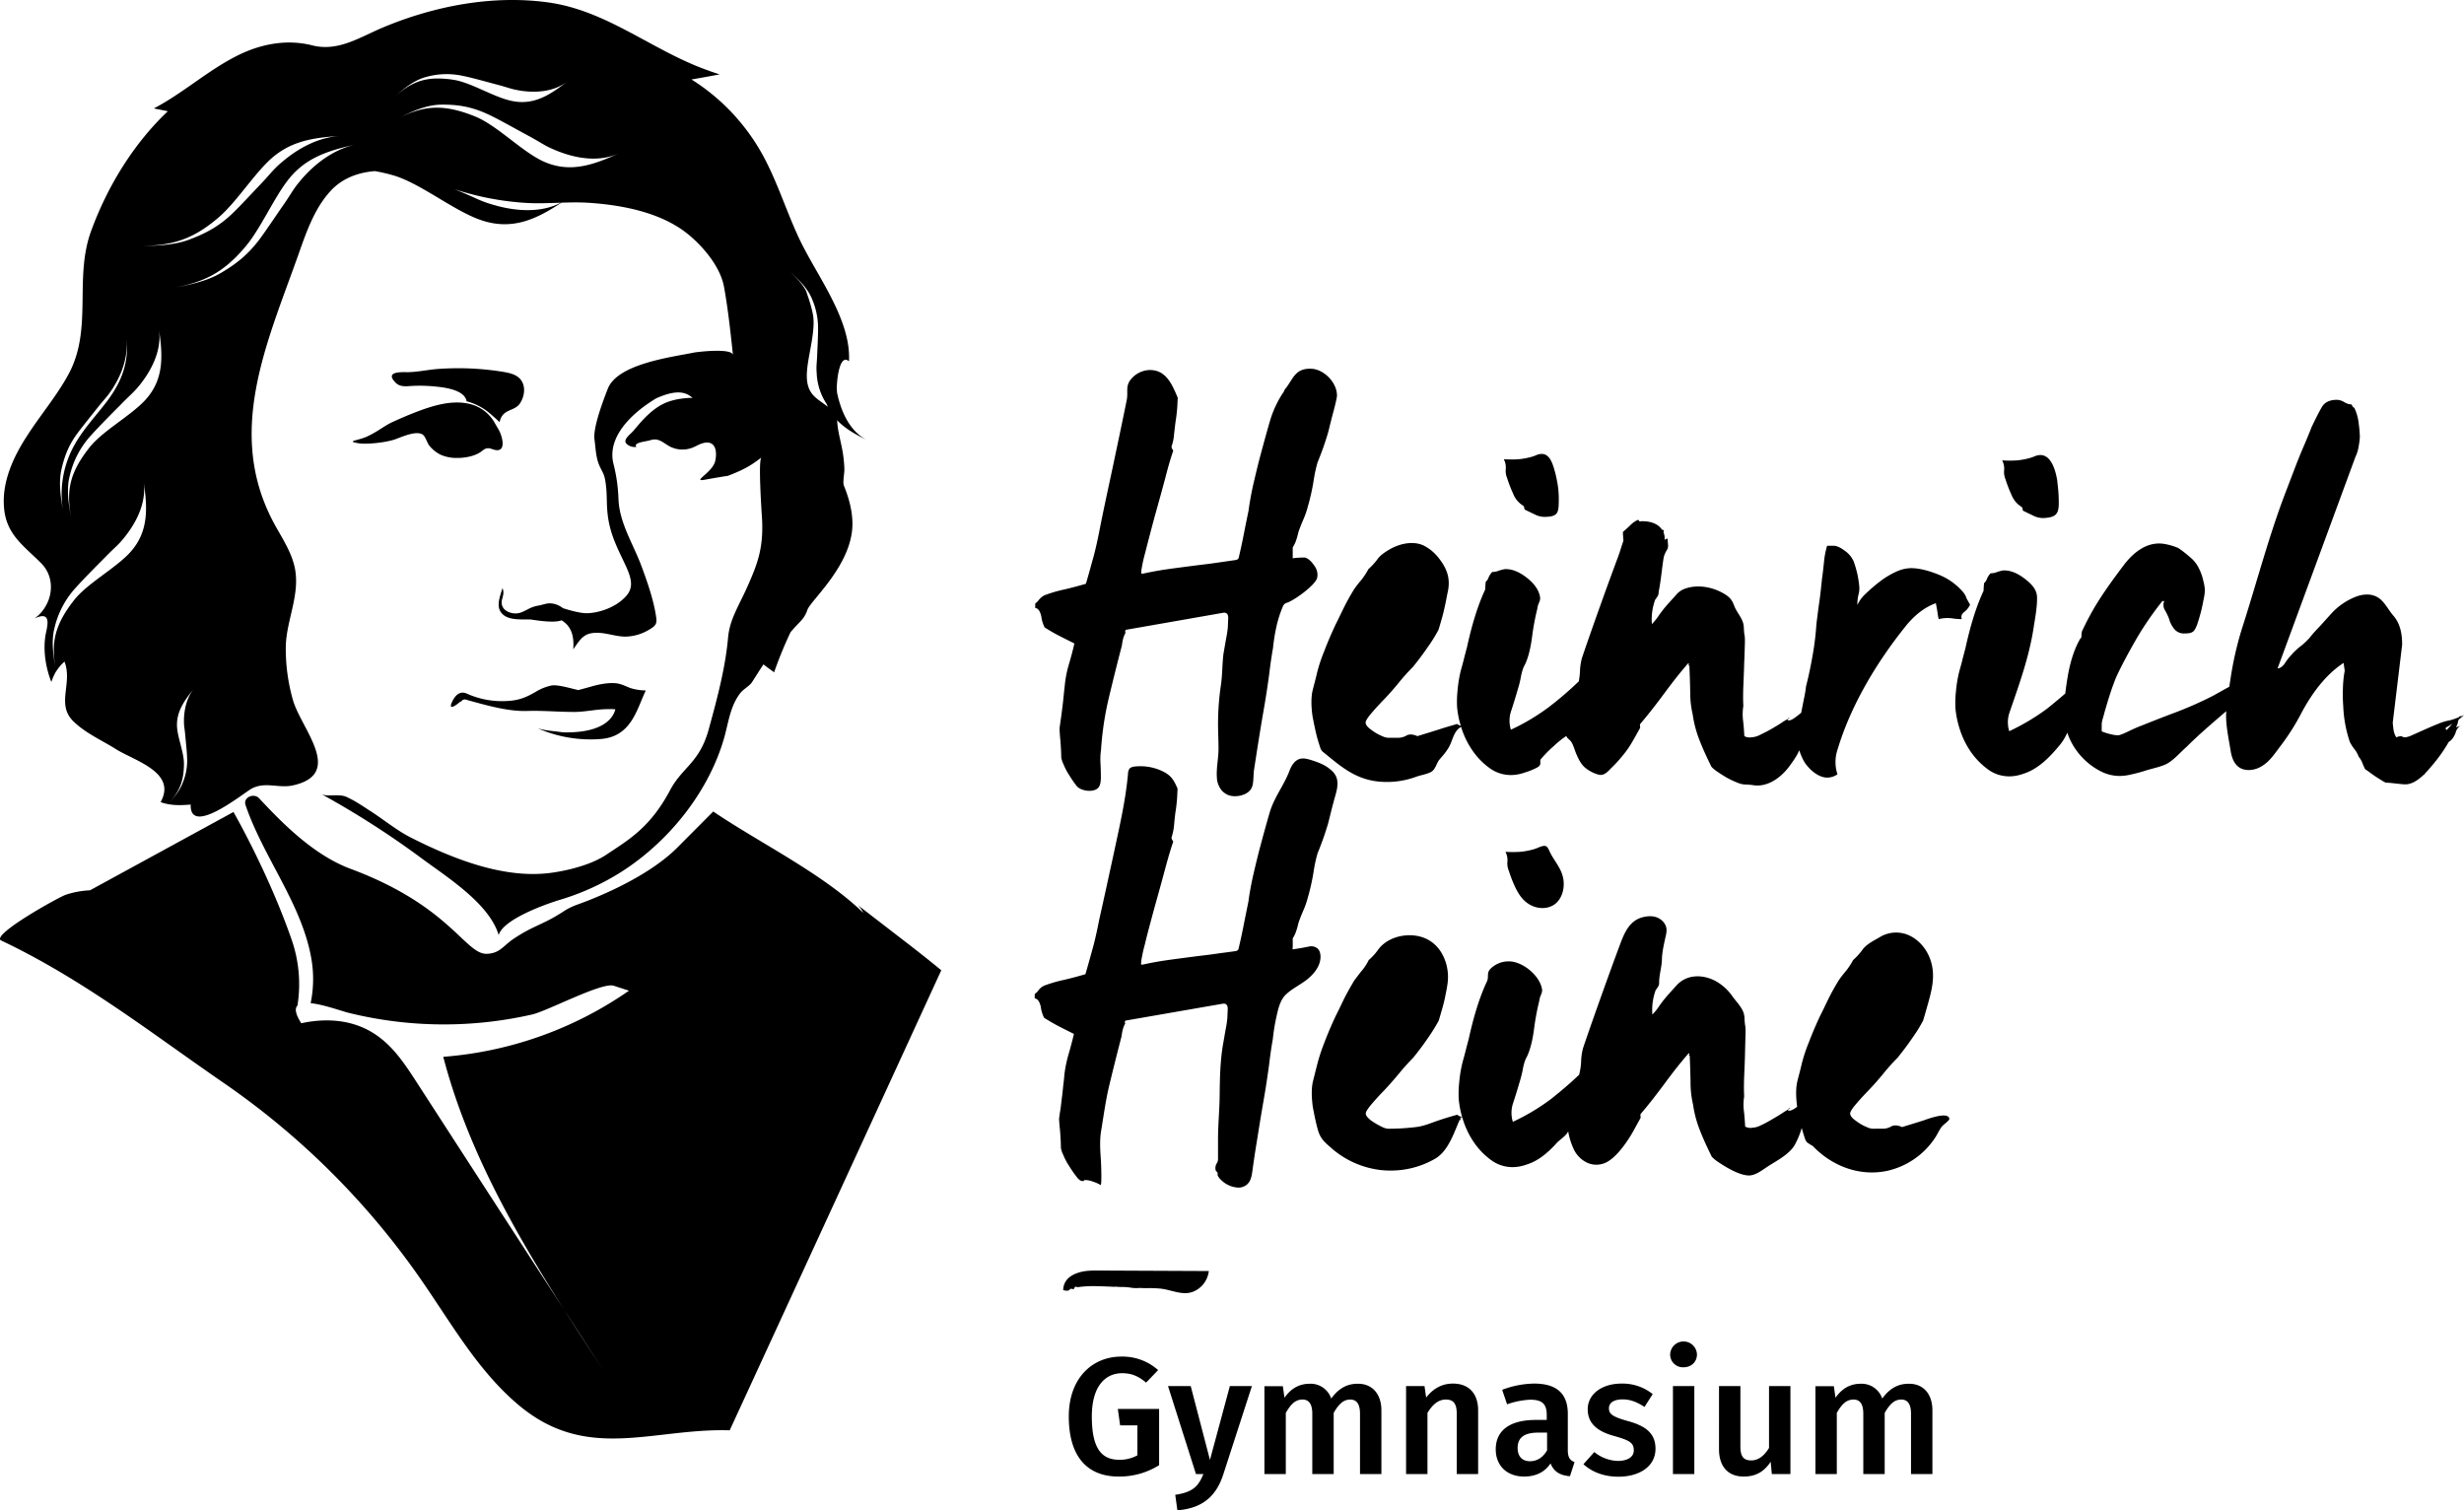 <?xml version="1.0" encoding="UTF-8"?>
<svg xmlns="http://www.w3.org/2000/svg" width="1497.608" height="917.903" viewBox="0 0 1497.608 917.903">
  <g id="Newsgrafik_Black" transform="translate(4233.108 -1648.096)">
    <path id="Vereinigungsmenge_2" data-name="Vereinigungsmenge 2" d="M714.308,908.5c10.6-1.6,14-5,17.1-12.6h-4.5l-17-53.5h13.8l11.7,44.9,12.1-44.9h13.4l-17.4,53.7c-4.1,12.6-12,20.6-27.9,21.8Zm248.1-18.6,6.6-7.4a23.478,23.478,0,0,0,14.4,5.4c5.9,0,9.6-2.5,9.6-6.3,0-4.6-2.1-6.1-12.1-8.9-11-3-15.9-8.3-15.9-16.2,0-8.9,8.2-15.6,20.6-15.6a29.327,29.327,0,0,1,18.9,6.4l-5,7.8c-4.5-3-8.7-4.6-13.2-4.6-5.5,0-8.4,2.1-8.4,5.4,0,3.5,2.1,5.1,11.2,7.7,10.9,2.9,17.1,7.4,17.1,16.9,0,11.1-10.3,17-22.5,17C974.508,897.5,967.308,894.4,962.408,889.9Zm82.4-9.1V842.4h13v36.8c0,6.2,2.1,8.4,6.6,8.4,4.3,0,8-2.9,10.8-7.6V842.4h13v53.5h-11.3l-.7-7.5c-4,6.1-9.1,9-16.4,9C1050.108,897.4,1044.808,891.1,1044.808,880.8Zm-135.7.1c0-11.7,8.8-17.9,24.3-17.9h6.7v-3c0-7-3.1-9.3-10-9.3a47.762,47.762,0,0,0-14.1,2.8l-3-8.8a56.063,56.063,0,0,1,19.4-3.8c14.3,0,20.5,6.6,20.5,18.4v22.4c.1,4.4,1.5,5.9,4.1,6.9l-2.8,8.6c-5.9-.5-9.7-2.6-11.8-7.8-3.7,5.7-9.6,8-16,8C915.708,897.4,909.108,890.6,909.108,880.9Zm13.3-.9c0,5.1,2.7,8.1,7.6,8.1,4.5-.1,7.8-2.4,10.3-6.6V870.7h-5.4C926.508,870.7,922.408,873.7,922.408,880Zm-272.8-19.1c0-23.7,14.7-36.4,31.8-36.4a32.523,32.523,0,0,1,22.5,8.2l-7.3,7.6c-4.6-3.8-8.6-5.7-14.6-5.7-9.9,0-18.4,7.5-18.4,26.3,0,19.1,5.7,26.3,16.6,26.3a22,22,0,0,0,11.1-2.7V866.3h-10.5l-1.4-10h25.1v34.2a45.522,45.522,0,0,1-24.6,6.9C660.508,897.4,649.608,884.9,649.608,860.9Zm511.9,35V859.2c0-6.7-2.7-8.6-5.9-8.6-4.4,0-7.2,3.1-10.1,8.1v37.2h-13V859.2c0-6.7-2.7-8.6-5.9-8.6-4.6,0-7.3,3.1-10.2,8.1v37.2h-13V842.5h11.2l1,7c3.8-5.4,8.7-8.5,15.4-8.5a13.187,13.187,0,0,1,13,9c4.1-5.6,9-9,16.1-9,8.8-.1,14.4,6.1,14.4,16.2v38.7Zm-144.7,0V842.4h13v53.5Zm-131.4,0V859.2c0-6.7-2.5-8.6-6.6-8.6-4.7,0-8.1,3.1-11.2,8.1v37.2h-13V842.4h11.2l1,7c4.2-5.4,9.5-8.5,16.3-8.5,9.7,0,15.3,6.1,15.3,16.3v38.7Zm-58.8,0V859.2c0-6.7-2.7-8.6-5.9-8.6-4.4,0-7.2,3.1-10.1,8.1v37.2h-13V859.2c0-6.7-2.7-8.6-5.9-8.6-4.6,0-7.3,3.1-10.2,8.1v37.2h-13V842.5h11.2l1,7c3.8-5.4,8.7-8.5,15.4-8.5a13.187,13.187,0,0,1,13,9c4.1-5.6,9-9,16.1-9,8.7-.1,14.4,6.1,14.4,16.2v38.7Zm-510.6-41.3c-25.3-20.9-41.7-50.4-60.4-77.3A470.462,470.462,0,0,0,135.708,658c-44.5-30.7-85.5-62.9-135-86.4-6.6-3.2,35-26.4,39.3-27.8a54.155,54.155,0,0,1,14.7-2.7l87.2-47.6s21,36.5,35.1,76.9a82.473,82.473,0,0,1,3.8,40.7c-1.7,1.7-1.4,5,2.3,10.8,16.6-3.6,33.8-2,47.7,8.7,9.5,7.2,16.1,17.4,22.6,27.4q44.7,69.15,89.5,138.1c7.8,12.3,15.7,24.3,23.6,36.4-7.9-12.2-15.7-24.3-23.6-36.4-30.8-48.5-59.1-98.6-73.5-153.8a228.239,228.239,0,0,0,112.9-40.2c-3.2-1-6.2-2-9.3-3-7.2-2.3-40.3,15.4-49.7,17.5a241.409,241.409,0,0,1-111.7-1.1c-4-1-14.9-5-22.8-5.8a72.376,72.376,0,0,0,.7-25.4c-5.2-33.9-29.3-62.7-40.3-95.1-1.5-4.5,5-7.5,8.3-4,13.3,14.2,32.7,34.4,55.7,42.9,60.4,22.5,69.5,51.9,82.6,51.6,7.9-.2,10-4.8,16.3-9.1,12.6-8.4,17.3-8.2,30-16.4a37.768,37.768,0,0,1,8.5-4.3c0-.1,39.8-13.3,61.3-35l21.6-21.7c27.8,18.9,66.4,37.6,91.2,61.6a17.336,17.336,0,0,0-3.2-4.6c9.9,7.6,19.7,15.2,29.6,22.8,7.1,5.5,14.1,11,21,16.7q-64.2,139.8-128.6,279.6c-13.439-.4-26.281,1.024-38.74,2.452-11,1.26-21.71,2.521-32.267,2.521C353.471,874.275,334.928,870.179,316.008,854.6Zm699.1-31.4a8.154,8.154,0,0,1,16.3,0c0,4.4-3.3,7.8-8.2,7.8A7.759,7.759,0,0,1,1015.108,823.2Zm-310.7-40.1a69.246,69.246,0,0,0-7.7-.2c-1.4,0-2.8-.1-4.3-.1a22.36,22.36,0,0,1-4.5-.1,37.385,37.385,0,0,0-7.5-.5.448.448,0,0,0-.5,0,8.118,8.118,0,0,0-2.8-.1c-3.2-.2-6.8-.3-10.8-.4a67.018,67.018,0,0,0-11.2.6c-.1.1-.3,0-.6-.1a.752.752,0,0,0-.8-.1c-.4.1-.8.6-1,1.4a4.144,4.144,0,0,1-1-.1c-.4-.1-.7-.2-.9-.1a2.09,2.09,0,0,0-.8.6,2.172,2.172,0,0,1-.8.5,7.692,7.692,0,0,1-3-.3c.1-5.6,3.9-8.9,9.2-10.6,4.2-1.4,8.7-1.3,13.1-1.3l66.2.3a15.392,15.392,0,0,1-7.4,11.5,13.174,13.174,0,0,1-7.037,1.93C715.068,785.934,709.857,783.448,704.408,783.1Zm39.3-64.6c-2-1.6-3.2-3-3.7-4.4.2-.9.1-1.6-.5-2s-.8-1.2-.8-2.3a5.591,5.591,0,0,1,.8-2.7,4.7,4.7,0,0,0,.8-2.7V692.6c0-9,.9-17.8,1-26.8.1-10.3.3-20.7,2-30.8.5-2.7,1-5.9,1.7-9.7a53.253,53.253,0,0,0,1-7c0-.7.1-2.3.2-4.8s-.8-3.7-2.9-3.5l-59.3,10.3a2.214,2.214,0,0,0-.3,1.4.265.265,0,0,0,.3.3c-1.1,1.6-1.9,4.2-2.3,7.7-2.4,9.2-5,19.5-7.7,30.8-2.1,9-3.3,18.1-4.8,27.1-.9,5.7-.5,11.6-.1,17.4.1.9.7,15.8-.2,15.2a21.364,21.364,0,0,0-4.5-2,13.675,13.675,0,0,0-4.5-1c-1.1,0-1.5.1-1,.3.4.2.1.3-1,.3s-2.4-.9-3.8-2.9a70.814,70.814,0,0,1-4.4-6.4,36.081,36.081,0,0,1-3.5-6.7,14.8,14.8,0,0,1-1.4-4.2c0-2.9-.2-6.3-.5-10.2q-.6-5.849-.6-7.5c0-.2.2-1.5.5-3.7.4-2.2.7-4.7,1-7.5.4-2.8.7-5.7,1-8.7.4-3,.6-5.5.8-7.5a78.983,78.983,0,0,1,2.5-11.9c1.2-4.1,2.3-8.2,3.2-12.2-2.7-1.4-5.6-2.8-8.7-4.4s-6.2-3.4-9.4-5.4a20.639,20.639,0,0,1-2-6.6c-.7-3.2-1.9-5-3.7-5.2v-2.7a8.275,8.275,0,0,0,2.3-2.3,9.791,9.791,0,0,1,3.3-2.7,84.289,84.289,0,0,1,11.9-3.5c4.4-1,8.8-2.2,13.3-3.5,1.6-5.4,3-10.6,4.4-15.6s2.7-10.9,4-17.6c2.7-11.9,5.5-24.9,8.6-39.1,3.5-16.5,7.4-32.8,8.9-49.6a5.244,5.244,0,0,1,1.1-3.3,5.853,5.853,0,0,1,2.7-1,31.317,31.317,0,0,1,16,2.3c6,2.6,7.9,5.4,10.3,11.1,0,.5-.1,1.9-.2,4.4-.1,2.4-.4,5.2-.8,8.2-.5,3-.8,6.1-1.1,9.4a32.641,32.641,0,0,1-1.5,7.5c-.2.5.1,1.4,1,2.7-1.1,3.1-2.8,8.6-4.9,16.4-2.1,7.9-4.3,15.8-6.6,24-2.2,8.2-4.2,15.4-5.7,21.8a92,92,0,0,0-2.3,10.6,4.268,4.268,0,0,1-.129,1.423,6.621,6.621,0,0,1,.429.676c4.9-1.1,10.2-2.1,15.9-2.9s11.2-1.5,16.6-2.2c3.8-.5,7.7-.9,11.8-1.5,4-.6,8.4-1.1,13.1-1.8l.7-.3.7-.7c1.1-4.7,2.2-9.6,3.2-14.8,1-5.1,2-9.9,2.9-14.4.5-4,1.4-9.1,2.7-15.1,1.4-6,2.9-12.4,4.7-19.1s3.6-13.3,5.5-19.8c2.8-9.4,8.7-16.5,12.1-25.5,1.2-3.1,3.1-6.2,6.3-7.1,2.3-.6,4.7.1,7,.8,4.1,1.3,8.2,2.8,11.4,5.6,4,3.1,4.7,6.6,4.3,10.4-.3,3-1.4,6-2.2,9.2-1.4,5-2.4,9.5-3.4,13.3a178.951,178.951,0,0,1-6.4,18.1,88.74,88.74,0,0,0-2.5,11.8,132.65,132.65,0,0,1-3.5,15.4,48.153,48.153,0,0,1-2.5,7.2c-1.2,2.8-2.3,5.5-3.2,8.2a33.947,33.947,0,0,1-1.2,4.4,18.581,18.581,0,0,1-2.2,4.7c0,2.2.1,4.5-.1,6.7,3.5-.5,6.5-1,9.9-1.7a6.1,6.1,0,0,1,5.1,1c1.5,1.2,2,3.3,2,5.3-.1,5.9-4.4,10.9-9.1,14.4-3.9,2.9-8.5,5.1-12,8.5-3.7,3.6-4.8,9.4-5.9,14.4a115.4,115.4,0,0,0-2,12.7c-.7,3.8-1.5,9.1-2.3,15.8-.9,6.7-2,14-3.4,22s-2.7,16.1-4,24.3c-1,6-1.9,12-2.7,17.9-.6,4.5-1.5,8.7-6.7,10a8.181,8.181,0,0,1-1.821.194A15.956,15.956,0,0,1,743.708,718.5Zm318.7-4.1c-4.4-.3-9.4-2.9-13.1-5-2.3-1.4-4.4-2.7-6.2-4-1.8-1.4-2.8-2.3-3-3-2.4-4.9-4.8-10-6.9-15.4a68.629,68.629,0,0,1-4.2-15.8,58.262,58.262,0,0,1-1.5-13.6c-.1-5.7-.3-11-.5-15.9-.5-.2-.6-.5-.3-.8.2-.3.1-.6-.3-.8-4.5,5.1-9.3,11.2-14.4,18.1s-10,13.2-14.8,18.8c-.2.2-.2,1,0,2.3l-4.8,8.7c-3.4,6-10,15.6-16.4,18.6a13.538,13.538,0,0,1-10.8.3,16.988,16.988,0,0,1-8.8-8.7,41.284,41.284,0,0,1-3.267-10.582,10.028,10.028,0,0,1-.633,1.082c-1.8,2.5-5,4.3-7,6.7-5,5.4-10.6,10.2-17.7,12.4a25.648,25.648,0,0,1-6,1.4,21.844,21.844,0,0,1-14.9-3.7,43.513,43.513,0,0,1-10.7-10.7,51.566,51.566,0,0,1-6.9-13.9q-.3-.937-.563-1.841a3.658,3.658,0,0,0-.7.442c.052-.209.1-.446.153-.713a4.037,4.037,0,0,0,.495.088A56.235,56.235,0,0,1,886.608,668a64.383,64.383,0,0,1,.3-10.2,78.012,78.012,0,0,1,2-12.1c.9-3.3,1.7-6.1,2.3-8.7.7-2.5,1.1-4.3,1.4-5.2,3.1-14.3,6.8-26.1,11.1-35.2,1.5-3.2-.5-5.1,2.4-8a15.612,15.612,0,0,1,11.2-4.3c8.3.1,19,8.9,20,17.4a6.8,6.8,0,0,1-.7,2.9,11.972,11.972,0,0,0-1,3.5,152.461,152.461,0,0,0-3.3,17.9c-1.1,8-2.8,13.8-5,17.6a31.426,31.426,0,0,0-1.7,6,61.252,61.252,0,0,1-1.4,6c-2,6.9-3.6,12-4.7,15.3a18.35,18.35,0,0,0,0,10.9,130.363,130.363,0,0,0,23-13.7c6.4-5.083,12.179-10.011,17.28-14.921l.02-.08a38.408,38.408,0,0,0,1.2-8.1,34.356,34.356,0,0,1,1.2-8.1c3.1-9.2,6.9-20,11.4-32.6,3.4-9.5,6.8-18.9,10.3-28.3,2.7-7.2,5.4-15.5,13.4-18.2,3.2-1,6.7-1.4,9.8-.2s5.7,4.1,5.8,7.4a13.076,13.076,0,0,1-.5,3.9c-1,4.8-2.2,9.4-2.3,14.2-.1,4.7-1.7,9.4-1.7,14a4.531,4.531,0,0,1-.7,2.7c-.5.7-.9,1.4-1.4,2a35.1,35.1,0,0,0-2,14.8,33.854,33.854,0,0,0,4.2-5.2,69.853,69.853,0,0,1,5-6.4c1.9-2.1,3.7-4.2,5.4-6,6.3-7.1,16.3-6.9,24.1-2.6a30.306,30.306,0,0,1,10,9.2c2.3,3.2,6.1,6.9,7,10.9a13.821,13.821,0,0,1,.3,2.5,41.156,41.156,0,0,0,.4,4.4c.2.5.3,2.3.2,5.7-.1,3.3-.2,7.2-.3,11.4-.1,4.3-.3,8.8-.5,13.6s-.2,8.9,0,12.2a31.316,31.316,0,0,0-.2,8.7c.4,3.1.6,6.4.8,9.7a6.64,6.64,0,0,0,4.4.7,12.647,12.647,0,0,0,5.2-1.5,66.2,66.2,0,0,0,6.4-3.4c2.1-1.2,4.3-2.5,6.6-4a39.432,39.432,0,0,1,3.682-2.248l.018.048-.3.7h1.4a11.829,11.829,0,0,0,4.187-2.39c-.887-6.657-.783-11.927.213-15.81,1-3.9,1.9-7.2,2.5-9.9a95.5,95.5,0,0,1,4.4-13.4c2.2-5.8,4.6-11.3,7-16.4,1.4-2.7,2.9-5.9,4.7-9.6s3.9-7.5,6.4-11.6a64.419,64.419,0,0,1,4.4-5.7,42.732,42.732,0,0,0,4.4-6.7,40.006,40.006,0,0,0,5.5-6c2.5-3.7,7.3-5.9,11-8.1a19.038,19.038,0,0,1,15.8-1.6c6.6,2.3,11.8,8,14.3,14.5,4.1,10.6,1,20.3-1.9,30.6-.8,2.8-1.5,5.3-2.2,7.5a93.643,93.643,0,0,1-6.6,10.6c-3,4.4-6,8.3-8.9,11.9a128.968,128.968,0,0,0-8.7,9.7c-3.1,3.8-6.2,7.3-9.4,10.6-3.1,3.2-5.7,6.1-7.7,8.5s-3,4.2-3,5c0,1.4,1.2,2.9,3.5,4.5a28.465,28.465,0,0,0,6.6,3.8,9.282,9.282,0,0,0,4.8,1h4.9a9.932,9.932,0,0,0,5.2-1.4c1.7-.9,3.8-.8,6.6.4,4.5-1.4,8.8-2.7,12.9-4,2.3-.8,12.1-4.5,15-2.4a2.183,2.183,0,0,1,.8,1.4c.1,1-3.8,3.7-4.4,4.5-1.7,2.1-2.7,4.6-4.2,6.9a47.224,47.224,0,0,1-28.7,20.1c-17,3.8-34-2.7-45.7-15a28.153,28.153,0,0,1-3.2-2,5.1,5.1,0,0,1-1.4-2c-.3-.9-.9-2.7-1.7-5.4q-.2-.688-.433-1.558a49.471,49.471,0,0,1-4.167,10.159c-3.2,5.8-11,9.7-16.4,13.2-3.358,2.207-7.452,5.518-11.576,5.518Q1062.67,714.421,1062.408,714.4Zm-222.4-3.2a55,55,0,0,1-31-13.6c-4.1-3.6-6.5-5.6-8-10.9-1.3-4.5-2.2-9.3-3.1-14-.9-6.7-.8-12,.2-15.9s1.8-7.2,2.5-9.9a111.1,111.1,0,0,1,4.4-13.4c2.2-5.8,4.6-11.3,7-16.4,1.4-2.7,2.9-5.9,4.7-9.6s4-7.5,6.4-11.6c1.2-1.5,2.6-3.5,4.4-5.7a32.094,32.094,0,0,0,4.4-6.7,35.686,35.686,0,0,0,5.5-6c6.5-9.4,21.8-11.7,31.2-6,5.6,3.3,9,8.9,10.6,15.1,1.6,6.7.8,11.1-.6,17.9a85.353,85.353,0,0,1-2,8.4c-.8,2.8-1.5,5.3-2.2,7.5a110.97,110.97,0,0,1-6.6,10.6c-3,4.4-6,8.3-8.9,11.9a128.955,128.955,0,0,0-8.7,9.7c-3.2,3.8-6.3,7.4-9.4,10.6s-5.7,6.1-7.7,8.5c-2,2.5-3,4.1-3,5,0,1.3,1.2,2.8,3.5,4.5a47.369,47.369,0,0,0,6.6,3.8,9.046,9.046,0,0,0,4.8,1,137.761,137.761,0,0,0,15.6-1c5-.6,9.1-2.5,13.9-4.1,4.1-1.4,7.9-2.5,11.2-3.4a7.316,7.316,0,0,0,2.3,1.238c-3.959,8.476-7.213,20.488-15.7,25.463a53.571,53.571,0,0,1-27.268,7.227C843.351,711.43,841.67,711.355,840.008,711.2Zm48.037-31.7c-.256,1.024-.538,1.392-.682,1.392C887.161,680.9,887.234,680.163,888.045,679.5Zm-.039-.764q.151-.322.3-.637-.052.373-.111.688Q888.1,678.768,888.006,678.741Zm199.7-5.137h.6c-.372.169-.813.384-1.318.652C1086.821,673.79,1087.031,673.6,1087.708,673.6Zm-831.4-151.9a534.471,534.471,0,0,0-61.087-39.137c1.844.984,4.443.911,7.174.838,2.787-.076,5.712-.15,8.113.9,5.1,2.3,9.8,5.5,14.4,8.5,8.3,5.3,16.2,11.9,24.9,16.3,25.6,12.9,56.8,25.4,85.7,21.3,10.6-1.5,24.2-5,33.1-11,13.5-9,26.6-16.4,38.7-39.2,7.5-14.1,17.9-16.5,23.5-37.1,5.8-21,10.1-38,11.7-55.4,1-11.6,6.6-19.3,12.5-32.8,5.3-12.2,9-21.6,8.2-38.9-.3-4.8-2.5-36.3-.4-38-6.9,5.5-12.1,8-20.4,11.2,0,0-4.9.7-13.7,2.3-8.9,1.7,4.4-4.2,6-11.3,1.3-5.8.3-13.1-7.7-10.8-2.1.6-4.1,1.9-6.2,2.7a16.747,16.747,0,0,1-13-.4c-4.3-2-7.1-5.9-12.4-4.2-2.7.9-10.8,1.4-8.6,4.1a7.112,7.112,0,0,1-5-1.1c-4.5-2.7,1.2-6.3,3.3-8.8,4-4.8,8.1-9.6,13.2-13.3,6.5-4.8,13.5-6.2,21.4-6.6a6.648,6.648,0,0,1,1.3.1c-4.7-4.3-10.9-4.8-22.2.2-2.6,1.6-5.2,3.3-7.6,5.1-10.7,8-22,20.5-18.3,34.9a99.464,99.464,0,0,1,3,21.1c.5,14.5,8.8,27.1,13.8,40.4,3.5,9.4,7.3,20.2,8.9,30.1.9,5.5.5,6.4-5.1,9.6a28.6,28.6,0,0,1-11.4,3.5c-6.4.7-12.7-2.2-19.1-2.2-8.3-.1-10.1,3.8-14.6,10,.8-9.4-2.1-14.6-7.1-17.6-5,2-17.4-.4-19-.5-.777-.018-1.625-.017-2.517-.016-4.161.005-9.271.01-12.483-1.884a.519.519,0,0,1-.4-.2c-6.4-4.2-3.2-11.1-1.5-17,1,2.6.5,4-.2,6.7-1.1,3.7.7,7.4,6,8.5,5.2,1.1,8.1-2,12.7-3.7a25.734,25.734,0,0,1,4.2-1c1.2-.3,2.6-.7,4-1,5.6-1.1,10,2.7,10,2.7s9.2,3.1,14.5,3.1c5.2,0,16.9-2.4,24.1-10.6s-.9-17.6-6.9-32.5c-6.1-14.9-4.5-23.9-5.3-32.5s-1.6-8.6-4-13.7c-2.4-5.2-2.4-10.6-3.2-16.5-.7-5.9,3.2-18.1,8.1-30.6,5.9-15.2,38.6-19.2,52.3-22,2.6-.5,23.3-2.9,23.8,1.5-1.5-13.8-3-28.2-5.5-41.7-2.3-12.1-12.7-24.4-22-31.9-16.5-13.3-40.3-17.7-61-19-5.281-.294-10.543-.183-15.8-.014-15.227,10.078-30.356,17.382-49.9,10.214-16.3-5.9-36.3-22.3-52.5-26.9a104.351,104.351,0,0,0-10.938-2.5c-10.279.774-20.145,4.421-27.261,12.4-9.6,10.6-14.5,24.9-19.2,38.2-18.9,53.4-44.5,107.9-15.1,163,5,9.3,11.3,18.3,13.1,28.7,2.7,15.9-5.3,30.8-5.7,46.5a113.182,113.182,0,0,0,4.5,33.2c5.3,17.4,31,44.3,0,51.3-3.688.847-7.249.545-10.769.243-4.784-.41-9.491-.821-14.331,1.657-4.5,2.3-37.9,29.8-37.2,9.8-6.2.5-12.3.7-18.3-1.5,10.1-18.1-15.8-25.1-27-32.1-8.7-5.5-18.5-9.7-25.9-16.9-10.8-10.4-.4-23.1-5.5-36.4a26.59,26.59,0,0,0-5.1,6l-.014-.076a33.941,33.941,0,0,0-2.886,6.476c-3.5-8.9-5.2-19.7-3.4-29.2,1.1-5.3,3.6-14.3-6.8-9.4,11-8,13.6-23.9,4.1-33.5-10.8-10.9-21.6-17.6-22.7-34.5-1.1-14.9,5.4-29.6,13.6-42.3,8.1-12.8,18.1-24.4,25.4-37.7,15.3-27.7,3.4-58.3,13.9-87.3,9.8-26.9,25.6-53,46.7-73-2.8-.6-5.6-1.1-8.5-1.7,17.4-9.1,32-22.4,49.4-31.4,14.5-7.6,30.9-11,47-6.9,16,4,29.2-5.3,43.8-11.3,31-12.8,66.1-19.5,99.7-14.8,36.2,5.1,63.6,29.7,97.5,41.5,2.1.8,4.3,1.5,6.5,2.2-5.7,1.1-11.4,2.1-17.1,3.1a125.81,125.81,0,0,1,41.5,42.8c9.9,16.9,15.5,35.9,23.8,53.6,10.5,22.5,31.8,49.2,30.4,74.9-6-5.3-7.5,13-7.4,16.4a28.28,28.28,0,0,0,.2,2.9c.1.6.3,1.3.5,2.1a14.638,14.638,0,0,0,.5,2c2.875,10.5,8.3,20.127,17.258,24.484-7.006-3.366-13.413-6.943-18.258-12.084.3,6.5,1.9,11.3,3.1,17.8a77.418,77.418,0,0,1,1.3,11.8c.1,2.8-1.2,8.3-.2,10.4,2.9,7.1,5,14.9,5.1,22.4.4,25.1-25.4,47-27.4,52.9-1.9,5.9-5.2,7.4-10,13.3l-.2.2a245.081,245.081,0,0,0-10,24.4c-2.2-1.6-4.4-3.2-6.5-4.8-2.3,3.5-4.6,7.1-6.8,10.6-1.6,2.6-5.3,4.3-7.3,6.9-6.4,8.3-7.2,18.7-10.1,28.3-9.5,32-33.1,61.6-61.7,80a150.043,150.043,0,0,1-37.5,17.2c-9,2.7-34.8,11.9-37.5,21.5C297.308,549,271.508,533,256.308,521.7Zm-148.7-79.8c.5,7,4.3,15.6,4.2,22.6-.1,11.5-3.4,17-9.3,24,3.3-3.9,6.9-8.2,8.7-13.1a35.593,35.593,0,0,0,2.5-15.1c-.1-3.6-.8-9.8-1.1-13.3-.4-4.6-.8-5.3-.8-8.6v-1.2c.2-6.6,1.9-13.5,6-18.6C112.008,425.8,107.008,432.8,107.608,441.9Zm-30.9-116.7c-.5.7-.9,1.2-1.4,1.8-3.9,4.8-5.3,5.4-11.5,11.8-4.8,4.8-13.1,13.2-17.6,18.2a54.475,54.475,0,0,0-13,24.3c-2.1,7.862-.946,16.393.491,24.446-2.314-14.116-1.3-24.919,11.209-40.846,8-10.3,25.1-19.3,34.1-29.1,11.54-12.634,10.609-27.247,8.336-42.855C88.938,304.171,84.054,315.672,76.708,325.2Zm9.3-92.6c-.5.7-.9,1.2-1.4,1.8-4,4.8-5.3,5.4-11.5,11.8-4.8,4.8-13.1,13.2-17.6,18.2a54.477,54.477,0,0,0-13,24.3c-2.4,8.7-.7,18.2.9,26.9-2.8-15.4-2.5-26.5,10.8-43.4,8-10.3,25.1-19.3,34.1-29.1,11.541-12.536,10.61-27.152,8.335-42.762C98.239,211.566,93.356,222.971,86.008,232.6Zm-17,2.6a8.65,8.65,0,0,1-1,1.6c-2.9,4.4-3.8,4.9-8.4,10.6-3.4,4.3-9.5,11.8-12.8,16.3-5.1,7-7.6,13.4-9.5,21.8-1.7,7.8-.5,16.3.9,24.3a61.208,61.208,0,0,1,7.4-40c5.4-9.5,13.2-17.6,19.8-26.4,8.4-11.3,13.1-23.2,11.4-37.3C77.908,216.2,74.408,226.6,69.008,235.2Zm420.9-58.5c.3.8.6,1.8,1,3a11.015,11.015,0,0,0,.5,1.4c1.3,4.1,2.8,9.3,3,12.4.7,8.7-2.5,20.2-3.6,29-2.3,17.3,5.2,18.9,12.4,24.8-.3-.6-.5-1.2-.8-1.8a36.79,36.79,0,0,1-6-18.1,7.569,7.569,0,0,0-.1-1.5c-.2-4.2.2-5,.4-10.9.2-4.5.6-12.3.5-16.8a44.741,44.741,0,0,0-3.5-16.1c-2.6-6.6-7.6-11.5-12.7-16.1a1.28,1.28,0,0,1-.165-.1C484.681,169.389,487.673,172.621,489.908,176.7Zm-315.9-65.9c-8.3,11.2-16,28.7-24.9,39.2-14.309,16.955-26.311,21.519-43.634,24.989,9.8-1.94,20.345-4.074,28.933-9.189,9.6-5.6,16.4-11.3,23-19.9,4.2-5.6,10.9-15.7,14.9-21.4,5.2-7.5,5.4-8.8,9.6-13.9l1.5-1.8c8.4-9.7,19.7-18.1,32.8-21C198.208,91.8,184.508,96.4,174.008,110.8Zm-11.2-12.5c-9.7,9.5-19.8,25.2-30,33.9-16.8,14.4-29.2,16.8-47,17.4,10.1-.3,21-.6,30.3-4.4,10.2-3.9,17.7-8.3,25.3-15.6,4.9-4.7,12.9-13.4,17.6-18.3,6.1-6.5,6.6-7.7,11.4-12l1.8-1.5c9.512-7.943,21.33-14.251,34.043-15.153C188.62,83.773,175.034,86.274,162.808,98.3Zm116.4,17.9c10.9,4.5,12.2,5.8,20,8.1.9.3,1.9.5,2.8.8,13.53,3.584,27.7,3.957,38.846-1.9l-2.284.077c-6.4.217-12.779.434-19.162.026a173.6,173.6,0,0,1-41.6-7.8q-.777-.244-1.553-.5C277.3,115.434,278.294,115.836,279.208,116.2Zm9.6-45.4c13,5.3,27.4,20.3,40.2,26.7,16.6,8.2,31.4,2.9,46.9-4.2-11.3,5.1-24.6,3.4-36.8-1.4-.7-.3-1.5-.6-2.2-.9-6.2-2.6-7.1-3.8-15.6-8.4-6.4-3.4-17.4-9.7-24-12.8-10.1-4.8-18.5-6.3-29-6.2-9.1.093-17.69,4.069-25.759,8,7.832-3.754,14.84-6.146,22.982-6.146C272.179,65.459,279.584,67.053,288.808,70.8Zm-13.2-22.3c10.6,1.6,24,10.3,34.8,12.7,13.8,3.2,23.9-3.5,34.3-11.6-7.5,5.8-17.8,7-27.7,5.6l-1.8-.3c-5.1-.9-6-1.6-13.2-3.5-5.4-1.4-14.8-4.1-20.3-5.2a46.152,46.152,0,0,0-22.8.6c-7.2,1.9-13.3,7-18.9,11.7,8.01-6.649,14.8-10.795,26.177-10.794A61.942,61.942,0,0,1,275.608,48.5ZM932.408,551c-5.9-2.1-9.2-6.9-11.7-12.3a80.384,80.384,0,0,1-3.7-9.6,11.228,11.228,0,0,1-.8-5.5,10.966,10.966,0,0,0-1.2-5.9,68.109,68.109,0,0,0,9.1,0,44.082,44.082,0,0,0,6-1,23.679,23.679,0,0,0,4.7-1.5c5.4-2.3,5.5-.9,7.5,3.2,2.2,4.4,5.4,7.9,7.1,12.8.2.5.3,1.1.5,1.7,1.5,6.1-.2,13.5-5.4,17a12.782,12.782,0,0,1-7.023,1.98A15.12,15.12,0,0,1,932.408,551Zm-186.4-68a12.417,12.417,0,0,1-3.2-2.3,13.188,13.188,0,0,1-3.2-8.3c-.4-5.7,1-11.5,1-17.3,0-2.9-.1-6.1-.2-9.7a160.914,160.914,0,0,1,1.6-28.6c1-6.5.8-12.8,1.6-19.4.5-2.7,1-5.9,1.7-9.7a53.089,53.089,0,0,0,1-7c0-.7.1-2.3.2-4.8s-.8-3.7-2.9-3.5l-59.4,10.4a2.215,2.215,0,0,0-.3,1.4.265.265,0,0,0,.3.3c-1.1,1.6-1.9,4.2-2.3,7.7-2.4,9.2-5,19.5-7.7,30.8a190.114,190.114,0,0,0-5,32.6,41.744,41.744,0,0,0-.4,7.2q.3,5.1.3,10.2c-.1,2.1-.3,4.5-1.8,6-3.1,2.9-10.6,1.7-13-1.4a70.859,70.859,0,0,1-4.4-6.4,36.075,36.075,0,0,1-3.5-6.7,14.794,14.794,0,0,1-1.4-4.2c0-2.9-.2-6.3-.5-10.2-.4-3.9-.5-6.5-.5-7.5,0-.2.2-1.5.5-3.7s.7-4.7,1-7.5c.4-2.8.7-5.7,1-8.7s.6-5.5.8-7.5a68.486,68.486,0,0,1,2.5-11.9c1.2-4.1,2.3-8.2,3.2-12.2-2.7-1.4-5.6-2.8-8.7-4.4a102,102,0,0,1-9.4-5.4,20.679,20.679,0,0,1-2-6.6c-.7-3.2-1.9-5-3.7-5.2v-2.7a9.9,9.9,0,0,0,2.3-2.3,10.852,10.852,0,0,1,3.3-2.7,84.092,84.092,0,0,1,11.9-3.5c4.4-1,8.8-2.2,13.3-3.5,1.6-5.4,3-10.6,4.4-15.6s2.7-10.9,4-17.6c2.4-12.3,5.3-25.3,8.3-39.5s5.8-27.4,8.2-39.4c.8-4.8-.9-8,2.4-12.1a15.32,15.32,0,0,1,11-5.7c10.4-.4,14.1,8.8,17.5,16.8,0,.5-.1,1.9-.2,4.4-.1,2.4-.4,5.2-.8,8.2-.5,3-.8,6.1-1.2,9.4a28.03,28.03,0,0,1-1.5,7.5c-.2.5.1,1.4,1,2.7-1.1,3.1-2.8,8.6-4.8,16.4-2.1,7.9-4.3,15.8-6.6,24-2.2,8.2-4.1,15.4-5.7,21.8a87.394,87.394,0,0,0-2.3,10.6,4.27,4.27,0,0,1-.129,1.423,6.548,6.548,0,0,1,.429.676c4.9-1.1,10.2-2.1,15.9-2.9s11.2-1.5,16.6-2.2c3.8-.5,7.7-.9,11.8-1.5s8.4-1.2,13.1-1.9l.7-.3.7-.7c1.1-4.7,2.2-9.6,3.2-14.8s2-9.9,2.9-14.4c.5-4,1.4-9.1,2.7-15.1,1.4-6,2.9-12.4,4.7-19.1s3.6-13.3,5.5-19.8a63.821,63.821,0,0,1,8.5-18.1,6.46,6.46,0,0,1,1.4-2.3c4.5-6,5.7-11.8,15-11.6,7.7.1,15.9,8.2,15.9,16.3,0,1.1-.7,4.2-2,9.2-1.4,5-2.4,9.5-3.4,13.3a178.954,178.954,0,0,1-6.4,18.1,88.737,88.737,0,0,0-2.5,11.8,132.65,132.65,0,0,1-3.5,15.4,48.153,48.153,0,0,1-2.5,7.2c-1.2,2.8-2.3,5.5-3.2,8.2a33.947,33.947,0,0,1-1.2,4.4,18.58,18.58,0,0,1-2.2,4.7v6.7c0-.3,7-.7,7.6-.5,2.4.7,4.4,3.2,5.8,5.3a8.861,8.861,0,0,1,1.4,7.2c-1.4,4.5-14.1,13.7-18.5,15a3.6,3.6,0,0,0-2.3,2.2,71.485,71.485,0,0,0-4,12.7,115.2,115.2,0,0,0-2,12.7c-.7,3.8-1.5,9.1-2.3,15.8-.9,6.7-2,14-3.4,22s-2.7,16.1-4,24.3q-.9,5.851-1.8,11.7c-.5,3.1-.1,8.4-1.5,11.1-1.557,3.257-6.024,5.01-10.1,5.01A11.025,11.025,0,0,1,746.008,483Zm-550.9-.5.113.062Zm871.1-5.2a42.614,42.614,0,0,0-5.9-.5,14.923,14.923,0,0,1-4.5-1.2,50.389,50.389,0,0,1-6.7-3.2c-2.3-1.4-4.4-2.7-6.2-4-1.8-1.4-2.8-2.3-3-3-2.4-4.9-4.8-10-6.9-15.4a68.629,68.629,0,0,1-4.2-15.8,58.287,58.287,0,0,1-1.5-13.6c-.1-5.7-.3-11-.5-15.9-.5-.2-.6-.5-.4-.8s.1-.6-.3-.8c-4.5,5.1-9.3,11.2-14.4,18.1s-10,13.2-14.8,18.8c-.2.2-.2,1,0,2.3-1.6,2.9-3.2,5.8-4.9,8.7a58.121,58.121,0,0,1-5.9,8.4,75.2,75.2,0,0,1-6.6,7.2c-2.2,2.2-4.2,4.8-7.5,4.3a21.675,21.675,0,0,1-8.9-4.6c-2.5-2.3-4-5.6-5.3-8.7-.9-2.3-1.6-5-3-7-.7-1-2.2-1.8-2.7-3q-.061-.143-.11-.293a56.776,56.776,0,0,0-7.59,6.092,69.7,69.7,0,0,0-8.2,8.4V464c0,1-.7,1.8-2,2.5a40.509,40.509,0,0,1-7.4,3,25.65,25.65,0,0,1-6,1.4,21.849,21.849,0,0,1-14.9-3.7,43.533,43.533,0,0,1-10.7-10.7,51.568,51.568,0,0,1-6.9-13.9q-.132-.411-.256-.815c-3.809,2.063-4.788,6.358-6.445,10.316-1.6,3.7-4,6.4-6.6,9.4-1.9,2.2-2.5,6.1-5.1,7.6-2.4,1.4-6.5,2-9.2,3a51.409,51.409,0,0,1-24.6,2.7c-13.6-2-22-9.7-32.1-17.9a5.093,5.093,0,0,1-1.4-2c-.3-.9-.9-2.7-1.7-5.4s-1.9-7.5-3.2-14.4c-.9-6.7-.8-12,.2-15.9s1.9-7.2,2.5-9.9a95.493,95.493,0,0,1,4.4-13.4c2.2-5.8,4.6-11.3,7-16.4,1.4-2.7,2.9-5.9,4.7-9.6s3.9-7.5,6.4-11.6a64.241,64.241,0,0,1,4.4-5.7,42.735,42.735,0,0,0,4.4-6.7,40,40,0,0,0,5.5-6q1.8-2.7,6.9-5.7c6.1-3.7,14.4-5.7,21.1-2.7a26.912,26.912,0,0,1,8.7,7c5.4,6.6,7.8,12.7,6.1,21-.5,2.1-.9,4.6-1.5,7.4s-1.2,5.6-2,8.4-1.5,5.3-2.2,7.5a93.645,93.645,0,0,1-6.6,10.6c-3,4.4-6,8.3-8.9,11.9a129.15,129.15,0,0,0-8.7,9.7c-3.1,3.8-6.2,7.3-9.4,10.6-3.1,3.2-5.7,6.1-7.7,8.5s-3,4.2-3,5c0,1.4,1.2,2.9,3.5,4.5a28.462,28.462,0,0,0,6.6,3.8,9.282,9.282,0,0,0,4.8,1h4.8a9.932,9.932,0,0,0,5.2-1.4c1.7-.9,3.8-.8,6.6.4,4.5-1.4,8.8-2.7,12.9-4,4.2-1.4,7.9-2.4,11.2-3.4a7.581,7.581,0,0,0,2.245,1.124,56.817,56.817,0,0,1-2.245-11.424,64.38,64.38,0,0,1,.3-10.2,78.016,78.016,0,0,1,2-12.1c.9-3.2,1.7-6.1,2.3-8.7.7-2.5,1.1-4.3,1.4-5.2,3.1-14.3,6.8-26.1,11.1-35.2,0-.9.1-2.4.3-4.7a5.476,5.476,0,0,0,1.7-2.5,10.6,10.6,0,0,1,2.3-3.5,9.514,9.514,0,0,0,3.8-.7,23.577,23.577,0,0,1,3.8-1c4.3-.2,8.8,1.6,13.6,5.4s7.4,7.9,7.9,12.1a6.8,6.8,0,0,1-.7,2.9,11.964,11.964,0,0,0-1,3.5,152.656,152.656,0,0,0-3.3,17.9c-1.1,8-2.8,13.8-5,17.6a31.374,31.374,0,0,0-1.7,6,61.193,61.193,0,0,1-1.4,6c-2,6.9-3.6,12-4.7,15.3a18.365,18.365,0,0,0,0,10.9,130.368,130.368,0,0,0,23-13.7,210.576,210.576,0,0,0,18.283-15.7,48.323,48.323,0,0,0,.717-6.1,34.4,34.4,0,0,1,1.2-8.1c3.1-9.2,6.9-20,11.4-32.6,3.5-9.8,7.1-19.6,10.7-29.3.944-2.49,1.889-5.938,3.11-9.324-.033-.414-.072-.873-.11-1.377-.1-1.4-.2-2.7-.2-4,1.6-1.4,3.2-2.8,4.8-4.4a13.947,13.947,0,0,1,4.5-3c.281.343.561.686.848,1.029a11.893,11.893,0,0,1,2.552-.129c3.5.1,7.2,1.1,9.7,3.5a9.654,9.654,0,0,1,1.351,1.624q.508.155,1.048.276a7.61,7.61,0,0,1-.145,1.414,8.7,8.7,0,0,1,.663,4.379.871.871,0,0,0,.583-.193,3.614,3.614,0,0,1,1.2-.5l.3,3.7a5.161,5.161,0,0,1-.8,3.5,14.452,14.452,0,0,0-1.8,4.2c-.5,2.9-.9,6.3-1.4,10.2s-1,7.5-1.7,10.9a4.521,4.521,0,0,1-.7,2.7c-.5.7-.9,1.4-1.4,2a35.323,35.323,0,0,0-2,14.8,33.761,33.761,0,0,0,4.2-5.2,69.851,69.851,0,0,1,5-6.4q2.85-3.15,5.4-6a12.6,12.6,0,0,1,5.2-3.8c8.2-3.1,18.3-1,25.4,3.8,2.9,2,3.8,3.7,5,6.9,1.4,3.5,4.6,6.9,5.4,10.6a12.9,12.9,0,0,1,.3,2.5,39.261,39.261,0,0,0,.4,4.4c.2.5.3,2.3.2,5.7-.1,3.3-.2,7.2-.4,11.4-.1,4.3-.3,8.8-.5,13.6s-.2,8.9,0,12.2a31.35,31.35,0,0,0-.2,8.7c.4,3.1.6,6.4.8,9.7a6.639,6.639,0,0,0,4.4.7,12.669,12.669,0,0,0,5.2-1.5c2.1-1,4.3-2.1,6.4-3.3s4.3-2.5,6.6-4a38.317,38.317,0,0,1,3.942-2.384,1.174,1.174,0,0,0,.058.183l-.4.7h1.4c1.1-.2,2.9-1.3,5.2-3.2q.857-.708,1.733-1.362c.523-2.614,1.045-5.238,1.568-7.938a78.49,78.49,0,0,0,1.4-8.2c1.6-6.2,2.9-12.5,4-18.8a169.081,169.081,0,0,0,2.3-19.1c.5-3.8,1-8.1,1.7-12.9s1.2-9.7,1.7-14.6c.5-3.1.8-6.5,1.2-10a50.661,50.661,0,0,1,1.9-10h4c1.8,0,4,1,6.7,3a15.7,15.7,0,0,1,5.4,6.4,62.992,62.992,0,0,1,2.2,7.4,59.943,59.943,0,0,1,1.2,7.4,14.107,14.107,0,0,1-.4,5.4,24.1,24.1,0,0,0-.7,6.4,21.783,21.783,0,0,1,5.2-7,101.981,101.981,0,0,1,8.4-7.2,50.252,50.252,0,0,1,9.7-5.9,22.5,22.5,0,0,1,9.2-2.3c4.9,0,10.6,1.4,17,4a38.047,38.047,0,0,1,15.2,11.1,11.962,11.962,0,0,1,1.7,3.4c.6,1,1.3,2.4,2.1,3.7a11.736,11.736,0,0,1-3.5,4.4c-1.7,1.4-2.2,2.8-1.5,4.4a45.458,45.458,0,0,1-6-.5,21.183,21.183,0,0,0-8.1.5c-.2-1.1-.5-2.4-.7-4s-.6-3.5-1-5.7c-6.7,2.4-12.8,7.1-18.3,13.9-17.6,21.9-33.4,48.1-41.5,75.2a23.7,23.7,0,0,0,0,14.9,10.912,10.912,0,0,1-6.3,2c-5.9,0-12.4-6.2-14.8-11.3a50.05,50.05,0,0,1-2.152-5.343c-1.208,3.263-4.1,7.155-6.048,9.843-4.532,6.105-11.547,11.611-19.379,11.611A16.61,16.61,0,0,1,1066.208,477.3Zm390-1.1c-2.7-.3-4.6-.5-6-.5a12.054,12.054,0,0,1-2.3-1.2c-1.3-.8-2.6-1.6-4-2.5-1.3-.9-2.6-1.8-3.8-2.7a22.08,22.08,0,0,0-2.5-1.7,26.919,26.919,0,0,1-1.7-3.7,14,14,0,0,0-2.3-4,17.366,17.366,0,0,0-2.5-4.5,24.1,24.1,0,0,1-2.9-4.5,77.352,77.352,0,0,1-4-21.8,94.293,94.293,0,0,1-.2-10.6,70.594,70.594,0,0,1,1.1-10.9l-.7-4.7c-9.6,6.3-18.1,16.4-25.5,30.2a137.51,137.51,0,0,1-12.6,20c-4.1,5.3-7.3,10.8-13.8,13.7-3.8,1.6-8.5,1.8-11.8-.6-3-2.2-4.3-6-4.9-9.7-1.1-6.9-2.8-14.5-2.8-21.5q0-1.136.12-2.79c-8.21,7.061-16.583,14.153-24.12,21.69-3.8,3.3-8.1,8.5-12.8,10.7-3.6,1.6-8.2,2.5-12,3.7-2.8.9-5.7,1.7-8.5,2.3a31.363,31.363,0,0,1-7,1,25.138,25.138,0,0,1-12.6-3.2,41.406,41.406,0,0,1-17.8-18.6,38.785,38.785,0,0,1-1.819-4.516,31.894,31.894,0,0,1-5.48,8.616c-5.7,6.8-12.6,13.7-21.3,16.4a25.635,25.635,0,0,1-6,1.4,21.846,21.846,0,0,1-14.9-3.7,45.306,45.306,0,0,1-10.7-10.7,51.6,51.6,0,0,1-6.9-13.9,58.491,58.491,0,0,1-2.7-12.9,64.305,64.305,0,0,1,.3-10.2,77.921,77.921,0,0,1,2-12.1c.9-3.2,1.7-6.1,2.3-8.7.7-2.5,1.1-4.3,1.4-5.2,3.1-14.3,6.8-26.1,11.1-35.2,0-.9.1-2.4.3-4.7a5.488,5.488,0,0,0,1.7-2.5,10.585,10.585,0,0,1,2.3-3.5,9.527,9.527,0,0,0,3.8-.7,23.506,23.506,0,0,1,3.8-1c4.3-.2,8.8,1.6,13.6,5.4,3.7,2.9,7,6.3,7,11.1.1,6-1.2,12.5-2.1,18.4-2.8,18.1-8.9,34.7-14.8,51.9a18.35,18.35,0,0,0,0,10.9,134.066,134.066,0,0,0,23-13.7c3.955-3.164,7.632-6.217,11.06-9.217q.581-5.17,1.74-11.783c1.6-8.6,4-15.8,7.4-21.6.5-.2.7-.8.7-1.7a12.431,12.431,0,0,1,.3-2.7c1.6-3.4,3.2-6.6,4.9-9.7,5.7-10.6,13.2-20.8,20.4-30.4,6.1-8.1,14.8-15,25.4-12.9a38.221,38.221,0,0,1,7.7,2.3,58.491,58.491,0,0,1,7,5.4,20.008,20.008,0,0,1,6,7.7,28.984,28.984,0,0,1,2.3,6.7,25.96,25.96,0,0,1,1,6,30.749,30.749,0,0,1-.7,5.2c-.5,2.5-1,5.2-1.7,7.9s-1.5,5.3-2.3,7.7c-.9,2.4-1.8,3.9-2.7,4.4-.9.7-2.5,1-5,1a7.547,7.547,0,0,1-6.2-2.7,17.076,17.076,0,0,1-3.2-6.3,35.313,35.313,0,0,0-2.5-5.2,5.981,5.981,0,0,1-.5-5.2v-.3h-1a189.218,189.218,0,0,0-16.4,24q-7.05,12.3-11.4,21.6c-.9,2-1.8,4.5-2.9,7.5-1,3-2,6-2.9,9.1-.9,3-1.7,5.7-2.3,8.1a20.972,20.972,0,0,0-1,4.2v4.7a31.343,31.343,0,0,0,5.4,1.7,19.865,19.865,0,0,0,4.4.7c.9,0,2.9-.7,6-2.2s6-2.8,8.7-3.8c6-2.4,12.8-5.1,20.3-7.9a225.586,225.586,0,0,0,23-10.2c1.979-1.088,5.228-2.958,9.749-5.418q.345-2.309.752-4.882a203.653,203.653,0,0,1,6.8-30c9-27.9,16.4-56.6,26.9-83.9,1.7-4.4,3.4-8.9,5.2-13.6s3.6-9.2,5.5-13.6,3.5-8.3,4.9-11.9c2.5-5.2,4.5-9.2,6.2-12.1s4.7-4.4,9.2-4.4a9.018,9.018,0,0,1,4.4,1.4,9.016,9.016,0,0,0,4.4,1.4c.7,1.3,1.2,2,1.7,2a28.832,28.832,0,0,1,2.7,9.6,71.194,71.194,0,0,1,.7,8.2,44.761,44.761,0,0,1-.7,5.5,22.327,22.327,0,0,1-2,6.6l-47.3,128.5c1.5,0,3.1-1.1,4.5-3.2a33.7,33.7,0,0,1,3.8-4.9,40.4,40.4,0,0,1,5.5-5.2,41.924,41.924,0,0,0,5.6-5.2,66.325,66.325,0,0,1,4.5-5.2c2.6-2.7,5.4-5.9,8.4-9.2a39.888,39.888,0,0,1,15.7-10.8c3.6-1.3,7.8-1.7,11.4-.2,5.2,2.2,7.4,7.8,10.9,11.8,4.3,4.9,5.4,11.2,5.4,17.7l-5.7,47.3c0,.9.2,2.2.4,4a12.91,12.91,0,0,0,1.7,5c2-.7,3.2-.8,3.5-.5a3.723,3.723,0,0,0,2.2.5,14.785,14.785,0,0,0,4.2-1.4c2.1-.9,4.5-2,7.2-3.2s5.4-2.4,8.2-3.5a32.083,32.083,0,0,1,6.2-2,25.435,25.435,0,0,0,4.8-1.4q.815-.288,1.6-.6c.479-.446.946-.849,1.4-1.2q-.216.426-.4.79c.774-.323,1.537-.657,2.3-.991a33.2,33.2,0,0,1-3.076,2.563c-1.455,3.029.385-.035-1.729,4.839a11.8,11.8,0,0,0,2.805-1,6.783,6.783,0,0,0-3,4,12.391,12.391,0,0,1-2.7,4.7,7.6,7.6,0,0,1-1.57,1.214,89.7,89.7,0,0,1-9.43,13.486c-1.48,1.783-3.291,3.984-5.345,6.028a.955.955,0,0,0,.345.071q-.437.236-.964.533c-3.23,3.085-7.014,5.667-11.036,5.667C1460.808,476.7,1458.907,476.5,1456.207,476.2Zm30.3-33.9v.7c0,.182.167.448.577.646,1.143-1.178,2.328-2.5,3.5-3.788Q1488.724,441.042,1486.508,442.3Zm-1159.8.3c4.3,1.4,9.5,1.7,14,2.3.5.1,1,.1,1.5.2,25.3.6,30.7-9.5,31.8-14a26.96,26.96,0,0,0-4-.1c-7.1-.1-14,1.7-21,1.7-9.6,0-18.8-.9-28.6-.6-11.8.4-25.3-3.6-36.6-6.7a2.851,2.851,0,0,0-2.7.1c-.5.4-.8,1-1.4,1-4,3.4-7.5,5.1-4.6-.6,3.1-6.1,6.9-5.1,8.5-4.4a51.9,51.9,0,0,0,25.2,4.5c6.7-.4,10.8-2.1,16.6-5.4a30.358,30.358,0,0,1,9.9-4c4.1-.6,12.3,2,16.2,2.8,0,0,3.1-.8,7.7-2.1,4.8-1.4,11.2-2.7,16.2-1.9,2.7.5,5.2,1.8,7.8,2.8a31.555,31.555,0,0,0,8.6,1.4c.2,0,.4.1.7.1-5.4,11-8.5,27.7-26.9,29.4q-3.387.292-6.672.286A80.143,80.143,0,0,1,326.708,442.6Zm760.8-6.2h.3c-.307.139-.661.31-1.059.516C1086.67,436.554,1086.9,436.4,1087.508,436.4Zm148.3-123c-2.3-1.1-4.4-2.1-6.2-3a2.66,2.66,0,0,1-.3-1.2c0-.4-.2-.7-.7-1.2a14.672,14.672,0,0,1-6-7.2,80.6,80.6,0,0,1-3.7-9.6,11.227,11.227,0,0,1-.8-5.5,10.969,10.969,0,0,0-1.2-5.9,67.787,67.787,0,0,0,9.1,0,43.93,43.93,0,0,0,6-1,23.678,23.678,0,0,0,4.7-1.5c9.4-3.8,12.6,8.1,13.7,14.9,0,.5.1,1,.1,1.3a90.663,90.663,0,0,1,.8,12.8c-.1,6.1-1.9,8-8.3,8.5q-.585.049-1.177.049A12.958,12.958,0,0,1,1235.808,313.4Zm-302.9-.7c-2.3-1.1-4.4-2.1-6.2-3a2.657,2.657,0,0,1-.3-1.2c0-.4-.2-.7-.7-1.2a14.671,14.671,0,0,1-6-7.2,80.4,80.4,0,0,1-3.7-9.6,11.228,11.228,0,0,1-.8-5.5,10.965,10.965,0,0,0-1.2-5.9,68.1,68.1,0,0,0,9.1,0,44.21,44.21,0,0,0,6-1,23.657,23.657,0,0,0,4.7-1.5c8-3.3,10,5.4,11.7,11.7.4,1.7.7,3.3,1,4.8a56.179,56.179,0,0,1,.9,11.6c-.1,6.5-.4,9.1-7.3,9.4q-.583.049-1.173.049A12.971,12.971,0,0,1,932.908,312.7Zm-664.8-36.2a20.051,20.051,0,0,1-7.2-5.7c-1.4-1.8-2.3-5.7-4.2-6.8-4.1-2.4-12.8,1.7-16.8,3.1-6.8,2.2-17.9,3-22,2.3-8.2-1.4-.2-1.5,5.4-4.2,7-3.3,10.6-6.7,15.9-9,4.6-2.1,9.3-4.1,14-5.9,10.7-4.1,23.6-8,34.9-4a23.855,23.855,0,0,1,12.9,11.3c.6,1,1.4,2.4,2.2,3.8,2.1,3.7,5.1,14.4-3.3,11.8-1.3-.4-2.6-1-4-.7-1.4.2-2.4,1.2-3.5,2-3.5,2.547-9.1,3.831-14.431,3.831A24.364,24.364,0,0,1,268.108,276.5Zm258.958-9.016.242.116ZM298.008,251.5a35.439,35.439,0,0,0-14.4-7.6c-1.1-6.6-12.1-8.3-18.2-8.9a92.978,92.978,0,0,0-15.8-.4c-3.7.3-7.1.5-9.7-2.6-5.5-6,3.2-5.9,7.4-5.8,6.4,0,13.1-1.6,19.5-2a170.831,170.831,0,0,1,37.8,1.6c4.2.7,8.7,1.4,11.5,4.5,3.6,4,2.9,10.4-.1,14.9-3.2,4.7-9.5,3.3-11.8,9.5a10.552,10.552,0,0,0-.6,1.9C302.208,255.1,300.308,253.5,298.008,251.5Z" transform="translate(-4233.108 1648.097)"></path>
  </g>
</svg>
